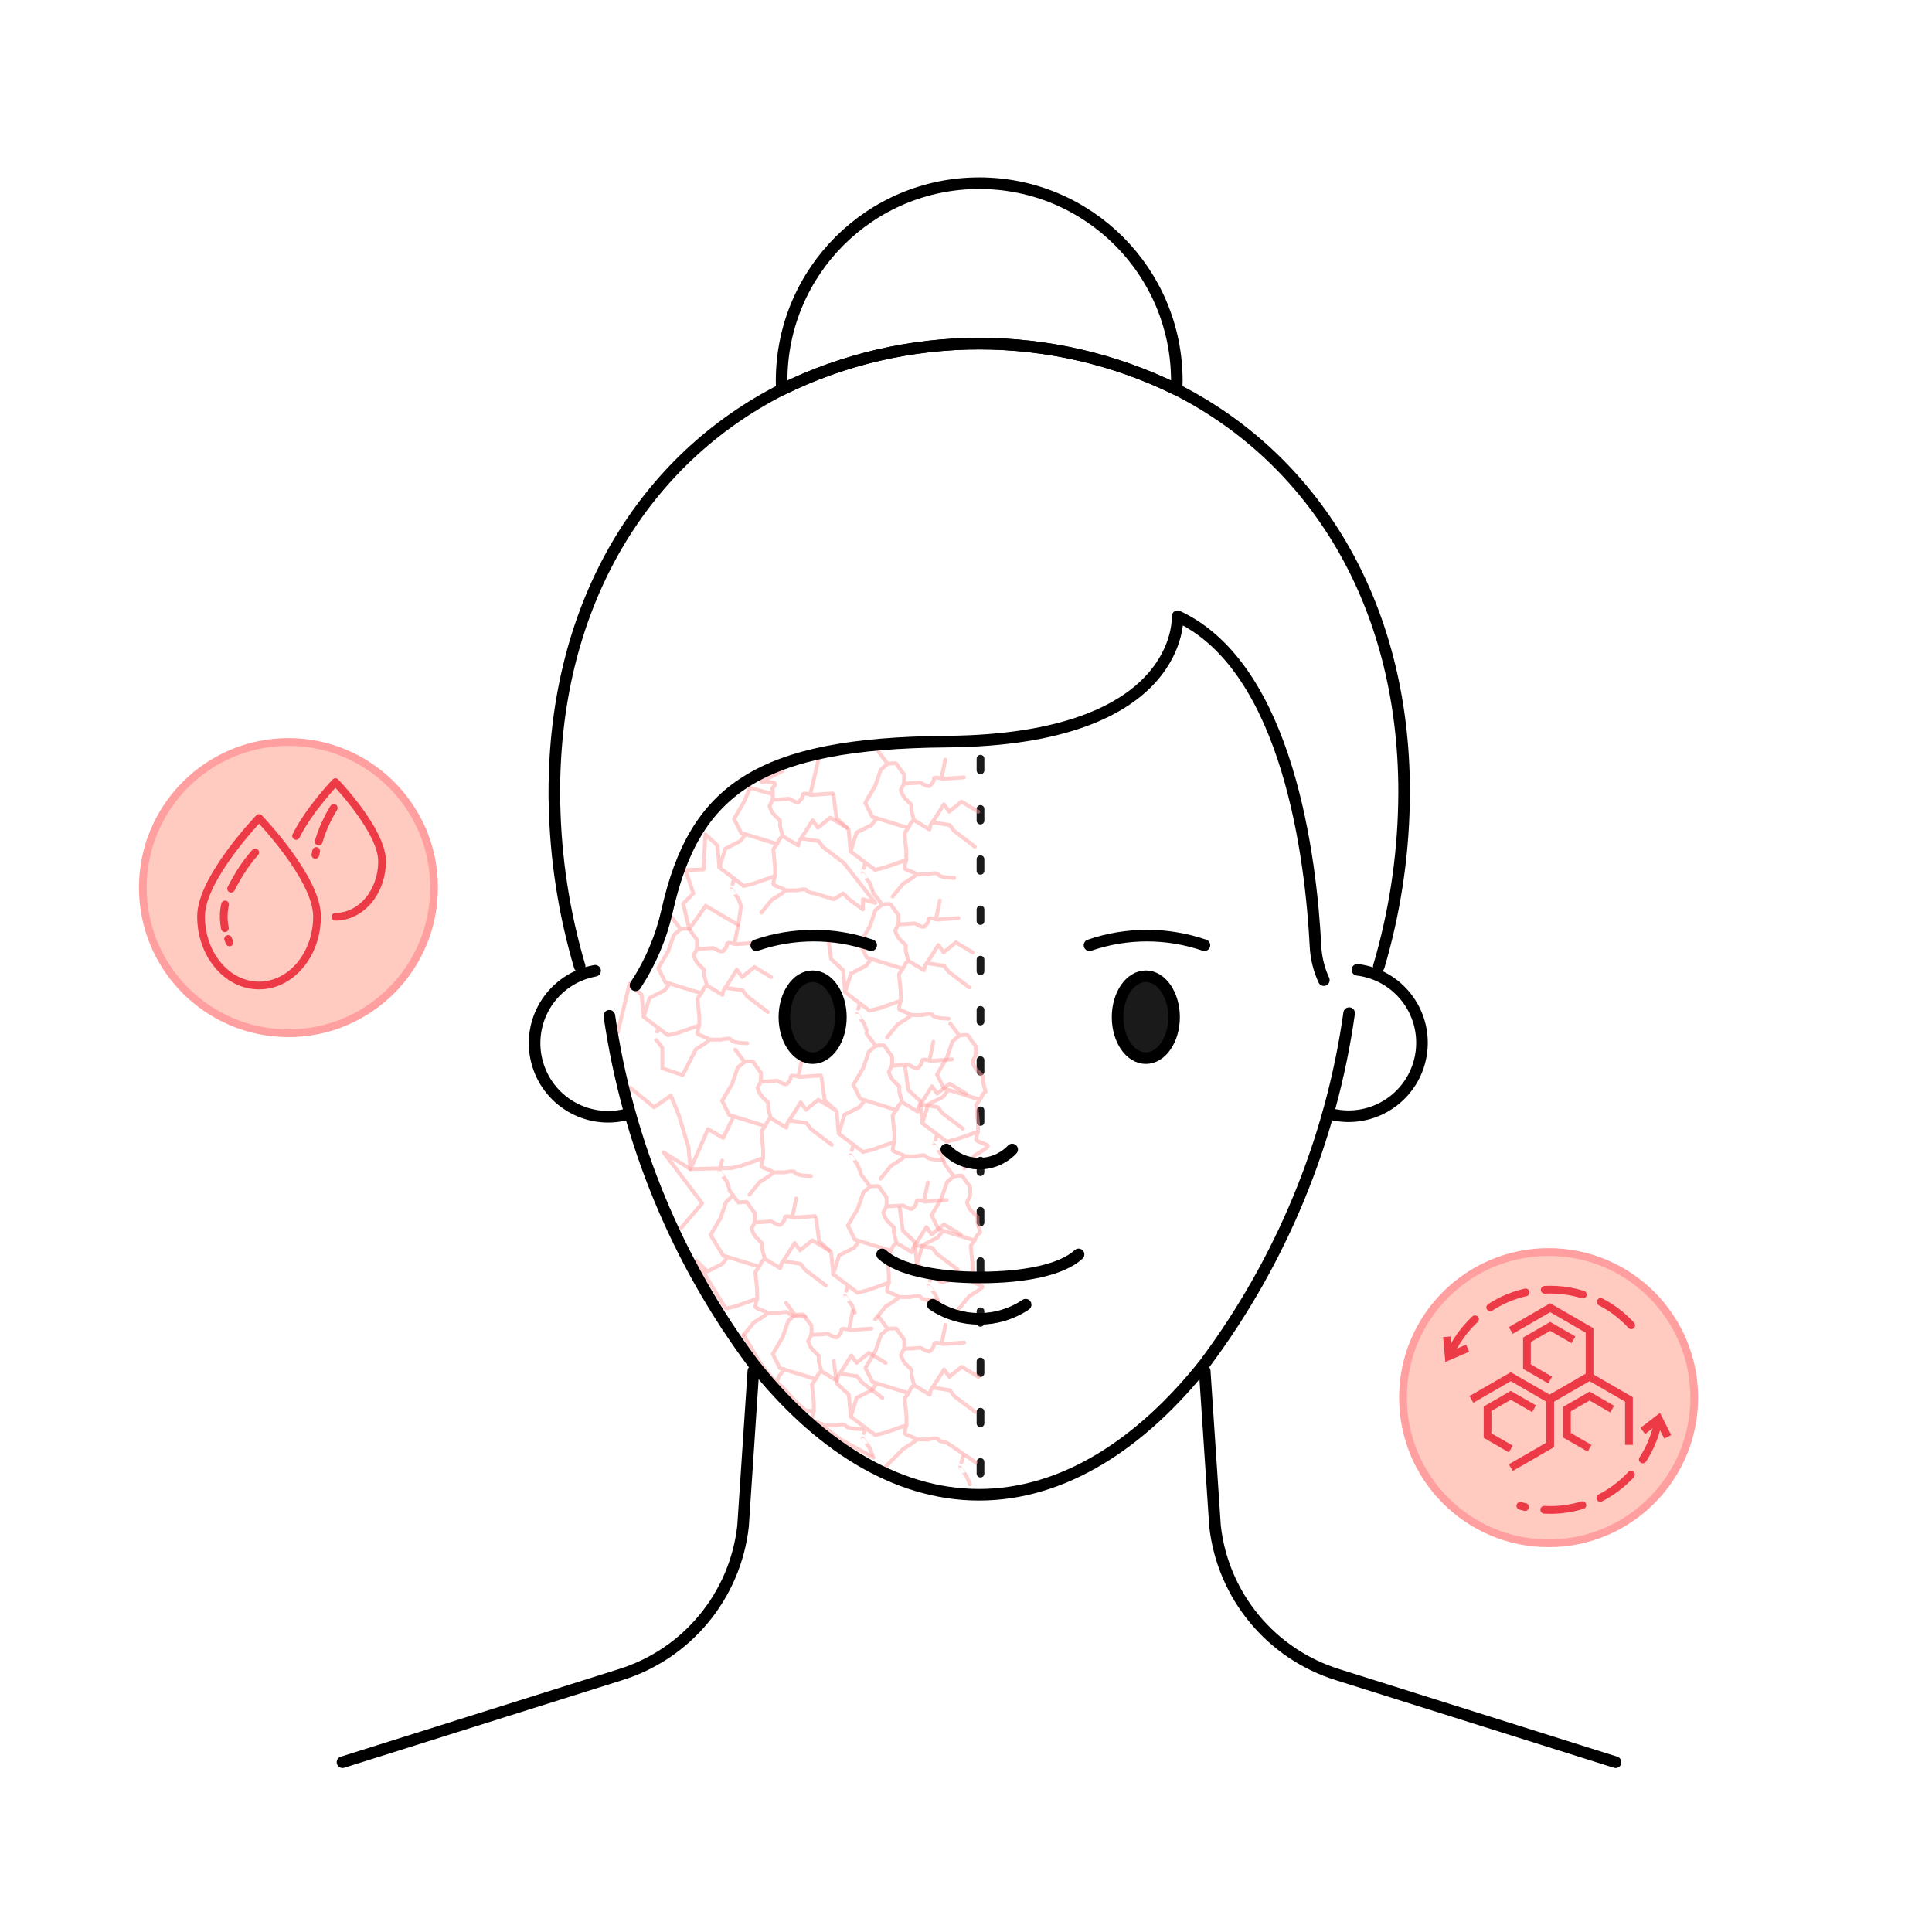 <svg xmlns="http://www.w3.org/2000/svg" id="Dullness" viewBox="0 0 500 500"><defs><style>      .cls-1, .cls-2, .cls-3, .cls-4, .cls-5, .cls-6 {        fill: none;      }      .cls-1, .cls-2, .cls-3, .cls-5, .cls-6 {        stroke-linecap: round;        stroke-linejoin: round;      }      .cls-1, .cls-7 {        stroke: #ff9f9f;      }      .cls-2 {        stroke: #1a1a1a;        stroke-dasharray: 0 0 3 10;      }      .cls-2, .cls-3, .cls-4, .cls-5, .cls-7 {        stroke-width: 2px;      }      .cls-8 {        fill: #1a1a1a;      }      .cls-8, .cls-6 {        stroke: #000;        stroke-width: 3px;      }      .cls-3, .cls-4, .cls-5 {        stroke: #ed3a47;      }      .cls-4 {        stroke-miterlimit: 10;      }      .cls-9 {        opacity: .5;      }      .cls-5 {        stroke-dasharray: 0 0 10 5;      }      .cls-7 {        fill: #ffcac0;      }    </style></defs><line class="cls-2" x1="253.75" y1="196.36" x2="253.75" y2="390.03"></line><circle class="cls-7" cx="74.65" cy="229.71" r="37.69"></circle><circle class="cls-7" cx="400.78" cy="361.71" r="37.69"></circle><g class="cls-9"><path class="cls-1" d="M227.35,194.52l2.35,3.15s2.2-.3,2.28,0c.61.94,1.27,1.86,1.97,2.73.04.73.04,1.47,0,2.2-.08.61-.84,1.59-.84,1.82.19.67.48,1.31.87,1.9.35.45,1.86,1.9,1.86,1.9v1.44l.68,2.58c-.48.31-.85.76-1.06,1.29-.45.99-1.37,1.97-1.37,2.2s.46,4.55.46,4.55v2.28c-.24.69-.39,1.4-.46,2.12.08.46,3.03,1.14,3.03,1.59s-3.41,2.44-3.41,2.44l-2.71,3.33"></path><path class="cls-1" d="M236.53,212.24l4.02,2.44.3-1.22,1.52-2.28,1.9-3.03,1.37,1.9,3.19-2.58,4.34,2.61"></path><path class="cls-1" d="M249.48,201.18l-5.52.39s-2.28-.76-2.28,0-.4,1.13-.94,1.74-2.48-.86-2.71-.78-4.15.29-4.15.29"></path><line class="cls-1" x1="243.64" y1="201.48" x2="244.64" y2="196.61"></line><path class="cls-1" d="M235.05,214.26l-9.3-2.86-1.82-3.64,2.58-4.4,1.44-4.18,1.74-1.52"></path><path class="cls-1" d="M237.13,226.27h3.03s2.35-.61,2.58,0,2.23.83,2.23.83l1.98.11"></path><path class="cls-1" d="M234.55,222.55l-5.61,1.97-2.5.61-6.3-4.78,1.52-4.86,3.87-1.97,1.37-1.77"></path><path class="cls-1" d="M220.14,220.35l-.53-5.69-3.11-2.91-.78-5.79"></path><path class="cls-1" d="M223.94,223.23s-.76,2.8-.76,2.77,1.82,2.39,1.82,2.39l.76,1.9"></path><path class="cls-1" d="M241.27,212.82l4.51.71,1.14,1.52,5.38,4.08"></path></g><g class="cls-9"><path class="cls-1" d="M202.51,199.5l-5.51,2.82s3.38.05,3.46.35c.61.94-1.18,1-.47,1.88.04.73.04,1.47,0,2.2-.08.61-.84,1.59-.84,1.82.19.67.48,1.31.87,1.9.35.45,1.86,1.9,1.86,1.9v1.44l.68,2.58c-.48.31-.85.76-1.06,1.29-.45.99-1.37,1.97-1.37,2.2s.46,4.55.46,4.55v2.28c-.24.69-.39,1.4-.46,2.12.08.46,3.03,1.14,3.03,1.59s-3.41,2.44-3.41,2.44l-2.71,3.33"></path><path class="cls-1" d="M202.57,216.39l4.02,2.44.3-1.22,1.52-2.28,1.9-3.03,1.37,1.9,3.19-2.58,4.34,2.61"></path><path class="cls-1" d="M215.53,205.34l-5.52.39s-2.28-.76-2.28,0-.4,1.13-.94,1.74-2.48-.86-2.71-.78-4.15.29-4.15.29"></path><line class="cls-1" x1="209.69" y1="205.63" x2="211.69" y2="197.1"></line><path class="cls-1" d="M201.1,218.42l-9.3-2.86-1.82-3.64,2.58-4.4,1.55-3.64,5.51,1.55"></path><path class="cls-1" d="M207.32,216.97l4.51.71,1.14,1.52,5.38,4.08,1.74,2.21,6.43,8.18-3.2-.94v2.64l-3.58-2.64-1.51-1.51-2.45,1.51-4.76-1.47s-2-.23-2.23-.83-2.58,0-2.58,0h-3.03"></path><path class="cls-1" d="M200.6,226.71l-5.61,1.97-2.5.61-6.3-4.78,1.52-4.86,3.87-1.97,1.37-1.77"></path><path class="cls-1" d="M189.98,227.38s-.76,2.8-.76,2.77,1.82,2.39,1.82,2.39l.76,1.9-.74,4.96-8.42-4.98-4.25,6.05-1.58-6.61,2.64-2.64-2.07-6.02,4.71-.19.46-9.1,3.11,2.91.53,5.69"></path></g><g class="cls-9"><path class="cls-1" d="M225.92,230.94l2.35,3.15s2.2-.3,2.28,0c.61.94,1.27,1.86,1.97,2.73.04.73.04,1.47,0,2.2-.08.61-.84,1.59-.84,1.82.19.67.48,1.31.87,1.9.35.45,1.86,1.9,1.86,1.9v1.44l.68,2.58c-.48.31-.85.76-1.06,1.29-.45.99-1.37,1.97-1.37,2.2s.46,4.55.46,4.55v2.28c-.24.69-.39,1.4-.46,2.12.08.46,3.03,1.14,3.03,1.59s-3.41,2.44-3.41,2.44l-2.71,3.33"></path><path class="cls-1" d="M235.1,248.66l4.02,2.44.3-1.22,1.52-2.28,1.9-3.03,1.37,1.9,3.19-2.58,4.34,2.61"></path><path class="cls-1" d="M248.06,237.61l-5.52.39s-2.28-.76-2.28,0-.4,1.13-.94,1.74-2.48-.86-2.71-.78-4.15.29-4.15.29"></path><line class="cls-1" x1="242.22" y1="237.9" x2="243.22" y2="233.04"></line><path class="cls-1" d="M233.63,250.69l-9.3-2.86-1.82-3.64,2.58-4.4,1.44-4.18,1.74-1.52"></path><path class="cls-1" d="M235.71,262.69h3.03s2.35-.61,2.58,0,2.23.83,2.23.83l1.98.11"></path><path class="cls-1" d="M233.13,258.98l-5.61,1.97-2.5.61-6.3-4.78,1.52-4.86,3.87-1.97,1.37-1.77"></path><path class="cls-1" d="M218.72,256.78l-.53-5.69-3.11-2.91-.78-5.79"></path><path class="cls-1" d="M222.51,259.66s-.76,2.8-.76,2.77,1.82,2.39,1.82,2.39l.76,1.9"></path><path class="cls-1" d="M239.85,249.25l4.51.71,1.14,1.52,5.38,4.08"></path></g><g class="cls-9"><g><path class="cls-1" d="M224.26,267.5l2.35,3.15s2.2-.3,2.28,0c.61.94,1.27,1.86,1.97,2.73.04.73.04,1.47,0,2.2-.08.61-.84,1.59-.84,1.82.19.67.48,1.31.87,1.9.35.45,1.86,1.9,1.86,1.9v1.44l.68,2.58c-.48.31-.85.76-1.06,1.29-.45.99-1.37,1.97-1.37,2.2s.46,4.55.46,4.55v2.28c-.24.69-.39,1.4-.46,2.12.08.46,3.03,1.14,3.03,1.59s-3.41,2.44-3.41,2.44l-2.71,3.33"></path><path class="cls-1" d="M233.44,285.22l4.02,2.44.3-1.22,1.52-2.28,1.9-3.03,1.37,1.9,3.19-2.58,4.34,2.61"></path><path class="cls-1" d="M246.39,274.17l-5.52.39s-2.28-.76-2.28,0-.4,1.13-.94,1.74-2.48-.86-2.71-.78-4.15.29-4.15.29"></path><line class="cls-1" x1="240.55" y1="274.46" x2="241.55" y2="269.6"></line><path class="cls-1" d="M231.96,287.25l-9.3-2.86-1.82-3.64,2.58-4.4,1.44-4.18,1.74-1.52"></path><path class="cls-1" d="M234.04,299.26h3.03s2.35-.61,2.58,0,2.23.83,2.23.83l1.98.11"></path><path class="cls-1" d="M231.46,295.54l-5.61,1.97-2.5.61-6.3-4.78,1.52-4.86,3.87-1.97,1.37-1.77"></path><path class="cls-1" d="M217.05,293.34l-.53-5.69-3.11-2.91-.78-5.79"></path><path class="cls-1" d="M220.85,296.22s-.76,2.8-.76,2.77,1.82,2.39,1.82,2.39l.76,1.9"></path><path class="cls-1" d="M238.18,285.81l4.51.71,1.14,1.52,5.38,4.08"></path></g><g><path class="cls-1" d="M190.3,271.66l2.35,3.15s2.2-.3,2.28,0c.61.94,1.27,1.86,1.97,2.73.04.73.04,1.47,0,2.2-.08.61-.84,1.59-.84,1.82.19.67.48,1.31.87,1.9.35.45,1.86,1.9,1.86,1.9v1.44l.68,2.58c-.48.31-.85.76-1.06,1.29-.45.99-1.37,1.97-1.37,2.2s.46,4.55.46,4.55v2.28c-.24.69-.39,1.4-.46,2.12.08.46,3.03,1.14,3.03,1.59s-3.41,2.44-3.41,2.44l-2.71,3.33"></path><path class="cls-1" d="M199.48,289.38l4.02,2.44.3-1.22,1.52-2.28,1.9-3.03,1.37,1.9,3.19-2.58,4.34,2.61"></path><path class="cls-1" d="M212.44,278.32l-5.52.39s-2.28-.76-2.28,0-.4,1.13-.94,1.74-2.48-.86-2.71-.78-4.15.29-4.15.29"></path><line class="cls-1" x1="206.6" y1="278.62" x2="207.6" y2="273.75"></line><path class="cls-1" d="M198.01,291.41l-9.3-2.86-1.82-3.64,2.58-4.4,1.44-4.18,1.74-1.52"></path><path class="cls-1" d="M200.09,303.41h3.03s2.35-.61,2.58,0,2.23.83,2.23.83l1.98.11"></path><path class="cls-1" d="M197.51,299.7l-5.61,1.97-2.5.61-10.7.28,4.52-10.35,3.95,2.26,2.69-5.57"></path><polyline class="cls-1" points="178.7 302.56 178.17 296.87 175.69 288.63 173.62 283.55 169.29 286.56 163.08 281.48"></polyline><path class="cls-1" d="M186.89,300.37s-.76,2.8-.76,2.77,1.82,2.39,1.82,2.39l.76,1.9"></path><path class="cls-1" d="M204.23,289.96l4.51.71,1.14,1.52,5.38,4.08"></path></g><g><path class="cls-1" d="M222.83,303.93l2.35,3.15s2.2-.3,2.28,0c.61.94,1.27,1.86,1.97,2.73.04.73.04,1.47,0,2.2-.08.61-.84,1.59-.84,1.82.19.67.48,1.31.87,1.9.35.45,1.86,1.9,1.86,1.9v1.44l.68,2.58c-.48.31-.85.76-1.06,1.29-.45.99-1.37,1.97-1.37,2.2s.46,4.55.46,4.55v2.28c-.24.69-.39,1.4-.46,2.12.08.46,3.03,1.14,3.03,1.59s-3.41,2.44-3.41,2.44l-2.71,3.33"></path><path class="cls-1" d="M232.01,321.65l4.02,2.44.3-1.22,1.52-2.28,1.9-3.03,1.37,1.9,3.19-2.58,4.34,2.61"></path><path class="cls-1" d="M244.97,310.59l-5.52.39s-2.28-.76-2.28,0-.4,1.13-.94,1.74-2.48-.86-2.71-.78-4.15.29-4.15.29"></path><line class="cls-1" x1="239.13" y1="310.89" x2="240.13" y2="306.02"></line><path class="cls-1" d="M230.54,323.68l-9.3-2.86-1.82-3.64,2.58-4.4,1.44-4.18,1.74-1.52"></path><path class="cls-1" d="M232.62,335.68h3.03s2.35-.61,2.58,0,2.23.83,2.23.83l1.98.11"></path><path class="cls-1" d="M230.04,331.97l-5.61,1.97-2.5.61-6.3-4.78,1.52-4.86,3.87-1.97,1.37-1.77"></path><path class="cls-1" d="M215.63,329.77l-.53-5.69-3.11-2.91-.78-5.79"></path><path class="cls-1" d="M219.42,332.64s-.76,2.8-.76,2.77,1.82,2.39,1.82,2.39l.76,1.9"></path><path class="cls-1" d="M236.76,322.23l4.51.71,1.14,1.52,5.38,4.08"></path></g></g><g class="cls-9"><path class="cls-1" d="M245.9,264.84l2.35,3.15s2.2-.3,2.28,0c.61.94,1.27,1.86,1.97,2.73.04.73.04,1.47,0,2.2-.08.61-.84,1.59-.84,1.82.19.67.48,1.31.87,1.9.35.45,1.86,1.9,1.86,1.9v1.44l.68,2.58c-.48.31-.85.76-1.06,1.29-.45.99-1.37,1.97-1.37,2.2s.46,4.55.46,4.55v2.28c-.24.69-.39,1.4-.46,2.12.08.46,3.03,1.14,3.03,1.59s-3.41,2.44-3.41,2.44l-2.71,3.33"></path><path class="cls-1" d="M253.61,284.58l-9.3-2.86-1.82-3.64,2.58-4.4,1.44-4.18,1.74-1.52"></path><path class="cls-1" d="M253.11,292.87l-5.61,1.97-2.5.61-6.3-4.78,1.52-4.86,3.87-1.97,1.37-1.77"></path><path class="cls-1" d="M238.7,290.67l-.53-5.69-3.11-2.91-.78-5.79"></path><path class="cls-1" d="M242.49,293.55s-.76,2.8-.76,2.77,1.82,2.39,1.82,2.39l.76,1.9"></path></g><g class="cls-9"><path class="cls-1" d="M188.75,308.06l2.35,3.15s2.2-.3,2.28,0c.61.94,1.27,1.86,1.97,2.73.04.73.04,1.47,0,2.2-.08.61-.84,1.59-.84,1.82.19.67.48,1.31.87,1.9.35.45,1.86,1.9,1.86,1.9v1.44l.68,2.58c-.48.31-.85.76-1.06,1.29-.45.99-1.37,1.97-1.37,2.2s.46,4.55.46,4.55v2.28c-.24.69-.39,1.4-.46,2.12.08.46,3.03,1.14,3.03,1.59s-3.41,2.44-3.41,2.44l-2.71,3.33"></path><path class="cls-1" d="M197.93,325.78l4.02,2.44.3-1.22,1.52-2.28,1.9-3.03,1.37,1.9,3.19-2.58,4.34,2.61"></path><path class="cls-1" d="M210.89,314.73l-5.52.39s-2.28-.76-2.28,0-.4,1.13-.94,1.74-2.48-.86-2.71-.78-4.15.29-4.15.29"></path><line class="cls-1" x1="205.05" y1="315.02" x2="206.05" y2="310.16"></line><path class="cls-1" d="M196.46,327.81l-9.3-2.86-3.26-5.34,2.58-4.4,1.44-4.18,1.74-1.52"></path><path class="cls-1" d="M198.54,339.82h3.03s2.35-.61,2.58,0,2.23.83,2.23.83l1.98.11"></path><path class="cls-1" d="M195.96,336.1l-5.61,1.97-2.5.61-7.64-12.4,2.86,2.77,3.87-1.97,1.37-1.77"></path><path class="cls-1" d="M176.25,317.81l5.46-6.4-9.98-13.18,6.96,4.33"></path><path class="cls-1" d="M185.34,336.78s-.76,2.8-.76,2.77,1.82,2.39,1.82,2.39l.76,1.9"></path><path class="cls-1" d="M202.68,326.37l4.51.71,1.14,1.52,5.38,4.08"></path></g><g class="cls-9"><path class="cls-1" d="M244.48,301.26l2.35,3.15s2.2-.3,2.28,0c.61.94,1.27,1.86,1.97,2.73.04.73.04,1.47,0,2.2-.08.61-.84,1.59-.84,1.82.19.67.48,1.31.87,1.9.35.45,1.86,1.9,1.86,1.9v1.44l.68,2.58c-.48.31-.85.76-1.06,1.29-.45.99-1.37,1.97-1.37,2.2s.46,4.55.46,4.55v2.28c-.24.69-.39,1.4-.46,2.12.08.46,3.03,1.14,3.03,1.59s-3.41,2.44-3.41,2.44l-2.71,3.33"></path><path class="cls-1" d="M252.19,321.01l-9.3-2.86-1.82-3.64,2.58-4.4,1.44-4.18,1.74-1.52"></path><path class="cls-1" d="M251.69,329.3l-5.61,1.97-2.5.61-6.3-4.78,1.52-4.86,3.87-1.97,1.37-1.77"></path><path class="cls-1" d="M237.28,327.1l-.53-5.69-3.11-2.91-.78-5.79"></path><path class="cls-1" d="M241.07,329.98s-.76,2.8-.76,2.77,1.82,2.39,1.82,2.39l.76,1.9"></path></g><g class="cls-9"><path class="cls-1" d="M182.95,255.03l4.02,2.44.3-1.22,1.52-2.28,1.9-3.03,1.37,1.9,3.19-2.58,4.34,2.61"></path><path class="cls-1" d="M195.91,243.97l-5.52.39s-2.28-.76-2.28,0-.4,1.13-.94,1.74-2.48-.86-2.71-.78-4.15.29-4.15.29"></path><line class="cls-1" x1="190.07" y1="244.27" x2="191.07" y2="239.4"></line><path class="cls-1" d="M181.48,257.06l-9.3-2.86-1.82-3.64,2.58-4.4,1.44-4.18,1.74-1.52"></path><path class="cls-1" d="M183.56,269.06h3.03s2.35-.61,2.58,0,2.23.83,2.23.83l1.98.11"></path><path class="cls-1" d="M180.98,265.35l-5.61,1.97-2.5.61-6.3-4.78,1.52-4.86,3.87-1.97,1.37-1.77"></path><path class="cls-1" d="M166.57,263.15l-.53-5.69-3.11-2.91-3.05,12.62"></path><path class="cls-1" d="M173.77,237.31l2.35,3.15s2.2-.3,2.28,0c.61.94,1.27,1.86,1.97,2.73.04.73.04,1.47,0,2.2-.08.61-.84,1.59-.84,1.82.19.67.48,1.31.87,1.9.35.45,1.86,1.9,1.86,1.9v1.44l.68,2.58c-.48.31-.85.76-1.06,1.29-.45.99-1.37,1.97-1.37,2.2s.46,4.55.46,4.55v2.28c-.24.69-.39,1.4-.46,2.12.08.46,3.03,1.14,3.03,1.59s-3.41,2.44-3.41,2.44l-3.46,6.72-5.25-1.74v-5.28s-1.83-2.43-1.83-2.39.76-2.77.76-2.77"></path><path class="cls-1" d="M187.7,255.61l4.51.71,1.14,1.52,5.38,4.08"></path></g><g class="cls-9"><path class="cls-1" d="M227.4,340.78l2.35,3.15s2.2-.3,2.28,0c.61.94,1.27,1.86,1.97,2.73.04.73.04,1.47,0,2.2-.08.61-.84,1.59-.84,1.82.19.67.48,1.31.87,1.9.35.45,1.86,1.9,1.86,1.9v1.44l.68,2.58c-.48.31-.85.76-1.06,1.29-.45.99-1.37,1.97-1.37,2.2s.46,4.55.46,4.55v2.28c-.24.69-.39,1.4-.46,2.12.08.46,3.03,1.14,3.03,1.59s-3.41,2.44-3.41,2.44l-4.44,4.46"></path><path class="cls-1" d="M236.58,358.5l4.02,2.44.3-1.22,1.52-2.28,1.9-3.03,1.37,1.9,3.19-2.58,4.34,2.61"></path><path class="cls-1" d="M249.53,347.45l-5.52.39s-2.28-.76-2.28,0-.4,1.13-.94,1.74-2.48-.86-2.71-.78-4.15.29-4.15.29"></path><line class="cls-1" x1="243.69" y1="347.74" x2="244.69" y2="342.88"></line><path class="cls-1" d="M235.1,360.53l-9.3-2.86-1.82-3.64,2.58-4.4,1.44-4.18,1.74-1.52"></path><path class="cls-1" d="M237.18,372.53h3.03s2.35-.61,2.58,0,2.23.83,2.23.83l7.53,5.14"></path><path class="cls-1" d="M234.6,368.82l-5.61,1.97-2.5.61-6.3-4.78,1.52-4.86,3.87-1.97,1.37-1.77"></path><path class="cls-1" d="M220.19,366.62l-.53-5.69-3.11-2.91-.78-5.79"></path><path class="cls-1" d="M223.99,369.5s-.76,2.8-.76,2.77,1.82,2.39,1.82,2.39l.76,1.9"></path><path class="cls-1" d="M241.32,359.09l4.51.71,1.14,1.52,5.38,4.08"></path></g><g class="cls-9"><path class="cls-1" d="M203.4,337.17l2.35,3.15s2.2-.3,2.28,0c.61.94,1.27,1.86,1.97,2.73.04.73.04,1.47,0,2.2-.08.61-.84,1.59-.84,1.82.19.67.48,1.31.87,1.9.35.45,1.86,1.9,1.86,1.9v1.44l.68,2.58c-.48.31-.85.76-1.06,1.29-.45.99-1.37,1.97-1.37,2.2s.46,4.55.46,4.55v2.28c-.24.69-.39,1.4-.46,2.12.08.46,3.03,1.14,3.03,1.59s4.08,3.45,4.08,3.45l8.82,4.87"></path><path class="cls-1" d="M212.58,354.89l4.02,2.44.3-1.22,1.52-2.28,1.9-3.03,1.37,1.9,3.19-2.58,4.34,2.61"></path><path class="cls-1" d="M225.54,343.84l-5.52.39s-2.28-.76-2.28,0-.4,1.13-.94,1.74-2.48-.86-2.71-.78-4.15.29-4.15.29"></path><line class="cls-1" x1="219.7" y1="344.13" x2="220.7" y2="339.26"></line><path class="cls-1" d="M211.11,356.92l-9.3-2.86-1.82-3.64,2.58-4.4,1.44-4.18,1.74-1.52"></path><path class="cls-1" d="M213.19,368.92h3.03s2.35-.61,2.58,0,2.23.83,2.23.83l1.98.11"></path><path class="cls-1" d="M210.61,365.21l-2.1-.11-2.33-2.12-4.02-4.31-1.13-.92.56-1.58,1.37-1.77"></path><path class="cls-1" d="M201.03,357.76l-1.55-1.55-2.61-3.32-4.44-7.31"></path><path class="cls-1" d="M249.19,377.04s-.76,2.8-.76,2.77,1.82,2.39,1.82,2.39l.76,1.9"></path><path class="cls-1" d="M217.33,355.47l4.51.71,1.14,1.52,5.38,4.08"></path></g><g><path class="cls-3" d="M82.05,237.17c0,9.87-6.72,17.87-15.01,17.87s-15.01-8-15.01-17.87,15.01-25.46,15.01-25.46c0,0,15.01,15.58,15.01,25.46Z"></path><path class="cls-3" d="M76.63,216.34c3.39-6.87,10.18-13.92,10.18-13.92,0,0,12.07,12.53,12.07,20.47s-5.4,14.37-12.07,14.37"></path><path class="cls-3" d="M59.03,243.02c.11.29.24.58.37.88"></path><path class="cls-3" d="M58.25,234.08c-.13.58-.23,1.18-.29,1.82-.09.99-.12,2.48.24,4.32"></path><path class="cls-3" d="M66.05,220.61c-2.21,2.5-3.77,4.89-4.86,6.84-.5.9-.97,1.73-1.38,2.54"></path><path class="cls-3" d="M81.83,220.24c-.08.34-.15.67-.21,1"></path><path class="cls-3" d="M86.38,209.09c-.82,1.32-1.66,2.88-2.43,4.65-.61,1.42-1.1,2.78-1.48,4.06"></path></g><g><polyline class="cls-4" points="421.57 373.94 421.57 362.17 411.38 356.29 401.18 362.17 401.18 373.94"></polyline><polyline class="cls-4" points="401.18 361.98 411.38 356.09 411.38 344.33 401.18 338.44 390.99 344.33"></polyline><polyline class="cls-4" points="390.99 379.82 401.18 373.94 401.18 362.17 390.99 356.29 380.8 362.17"></polyline><polyline class="cls-4" points="407.2 346.74 401.18 343.27 395.17 346.74 395.17 353.68 401.18 357.15"></polyline><polyline class="cls-4" points="397.01 364.58 390.99 361.11 384.98 364.58 384.98 371.53 390.99 375"></polyline><polyline class="cls-4" points="417.23 364.68 411.38 361.3 405.52 364.68 405.52 371.44 411.38 374.81"></polyline><path class="cls-5" d="M429,368.53c-2.85,12.73-14.22,22.24-27.81,22.24-2.68,0-5.27-.37-7.73-1.06"></path><path class="cls-5" d="M375.75,349.38c4.71-9.27,14.33-15.62,25.43-15.62,9.17,0,17.33,4.33,22.54,11.06"></path><polyline class="cls-4" points="374.47 345.96 374.93 351.01 379.82 348.91"></polyline><polyline class="cls-4" points="425.15 370.34 429.26 367.18 431.6 371.85"></polyline></g><g><path class="cls-6" d="M88.64,456.06l71.78-22.61c17.34-5.33,29.87-20.45,31.88-38.48.05-.53,2.67-40.16,2.67-40.16"></path><path class="cls-6" d="M311.78,354.81s2.62,39.63,2.67,40.16c2.02,18.03,14.54,33.15,31.88,38.48l71.78,22.61"></path><g><path class="cls-8" d="M217.62,263.24c0,5.85-3.27,10.6-7.31,10.6s-7.31-4.74-7.31-10.6,3.27-10.59,7.31-10.59,7.31,4.75,7.31,10.59Z"></path><path class="cls-8" d="M303.85,263.24c0,5.85-3.27,10.6-7.31,10.6s-7.31-4.74-7.31-10.6,3.27-10.59,7.31-10.59,7.31,4.75,7.31,10.59Z"></path></g><path class="cls-6" d="M244.9,297.49c4.47,4.71,11.91,4.9,16.62.43.15-.14.29-.28.43-.43"></path><path class="cls-6" d="M241.41,337.66c7.26,4.88,16.76,4.88,24.03,0"></path><path class="cls-6" d="M157.7,262.88c4.72,32.65,17.53,63.6,37.27,90.03,16.32,20.62,36.52,33.93,58.41,33.93s42.09-13.31,58.4-33.93c19.88-26.62,32.74-57.81,37.38-90.71"></path><path class="cls-6" d="M162.95,288.18c-10.06,3.07-20.7-2.59-23.77-12.65-3.07-10.06,2.59-20.7,12.65-23.77.71-.22,1.44-.39,2.18-.53"></path><path class="cls-6" d="M342.61,253.65c-1.27-2.76-2.01-5.75-2.16-8.79-1.13-22.03-6.88-71.94-35.69-85.38,0,0,1.91,31.92-59.72,32.45-48.81.41-65.31,12.44-72.38,43.75-1.54,6.88-4.32,13.43-8.2,19.32"></path><path class="cls-6" d="M351.29,250.98c10.43,1.27,17.85,10.75,16.58,21.18-1.27,10.43-10.75,17.85-21.18,16.58-.98-.12-1.94-.31-2.89-.58"></path><path class="cls-6" d="M356.84,250.11c4.03-13.67,6.22-27.82,6.51-42.07.03-1,.04-2.01.04-3.01,0-49.65-23.88-86.44-58.88-104.2-32.21-15.86-69.96-15.86-102.17,0-35.01,17.75-58.88,54.55-58.88,104.2,0,1.01,0,2.02.04,3.01.29,14.25,2.48,28.4,6.52,42.07"></path><path class="cls-6" d="M304.56,98.46c0,.79-.02,1.58-.05,2.37-32.21-15.86-69.96-15.86-102.17,0-.04-.79-.06-1.58-.06-2.37.05-28.25,22.99-51.1,51.23-51.05,28.18.05,51,22.88,51.05,51.05h0Z"></path></g><path class="cls-6" d="M228.29,324.64c4.36,4.03,14.1,5.96,25.42,5.96s21.07-1.93,25.42-5.96"></path><path class="cls-6" d="M281.96,244.62c9.64-3.31,20.1-3.31,29.74,0"></path><path class="cls-6" d="M225.46,244.62c-9.64-3.31-20.1-3.31-29.74,0"></path></svg>
